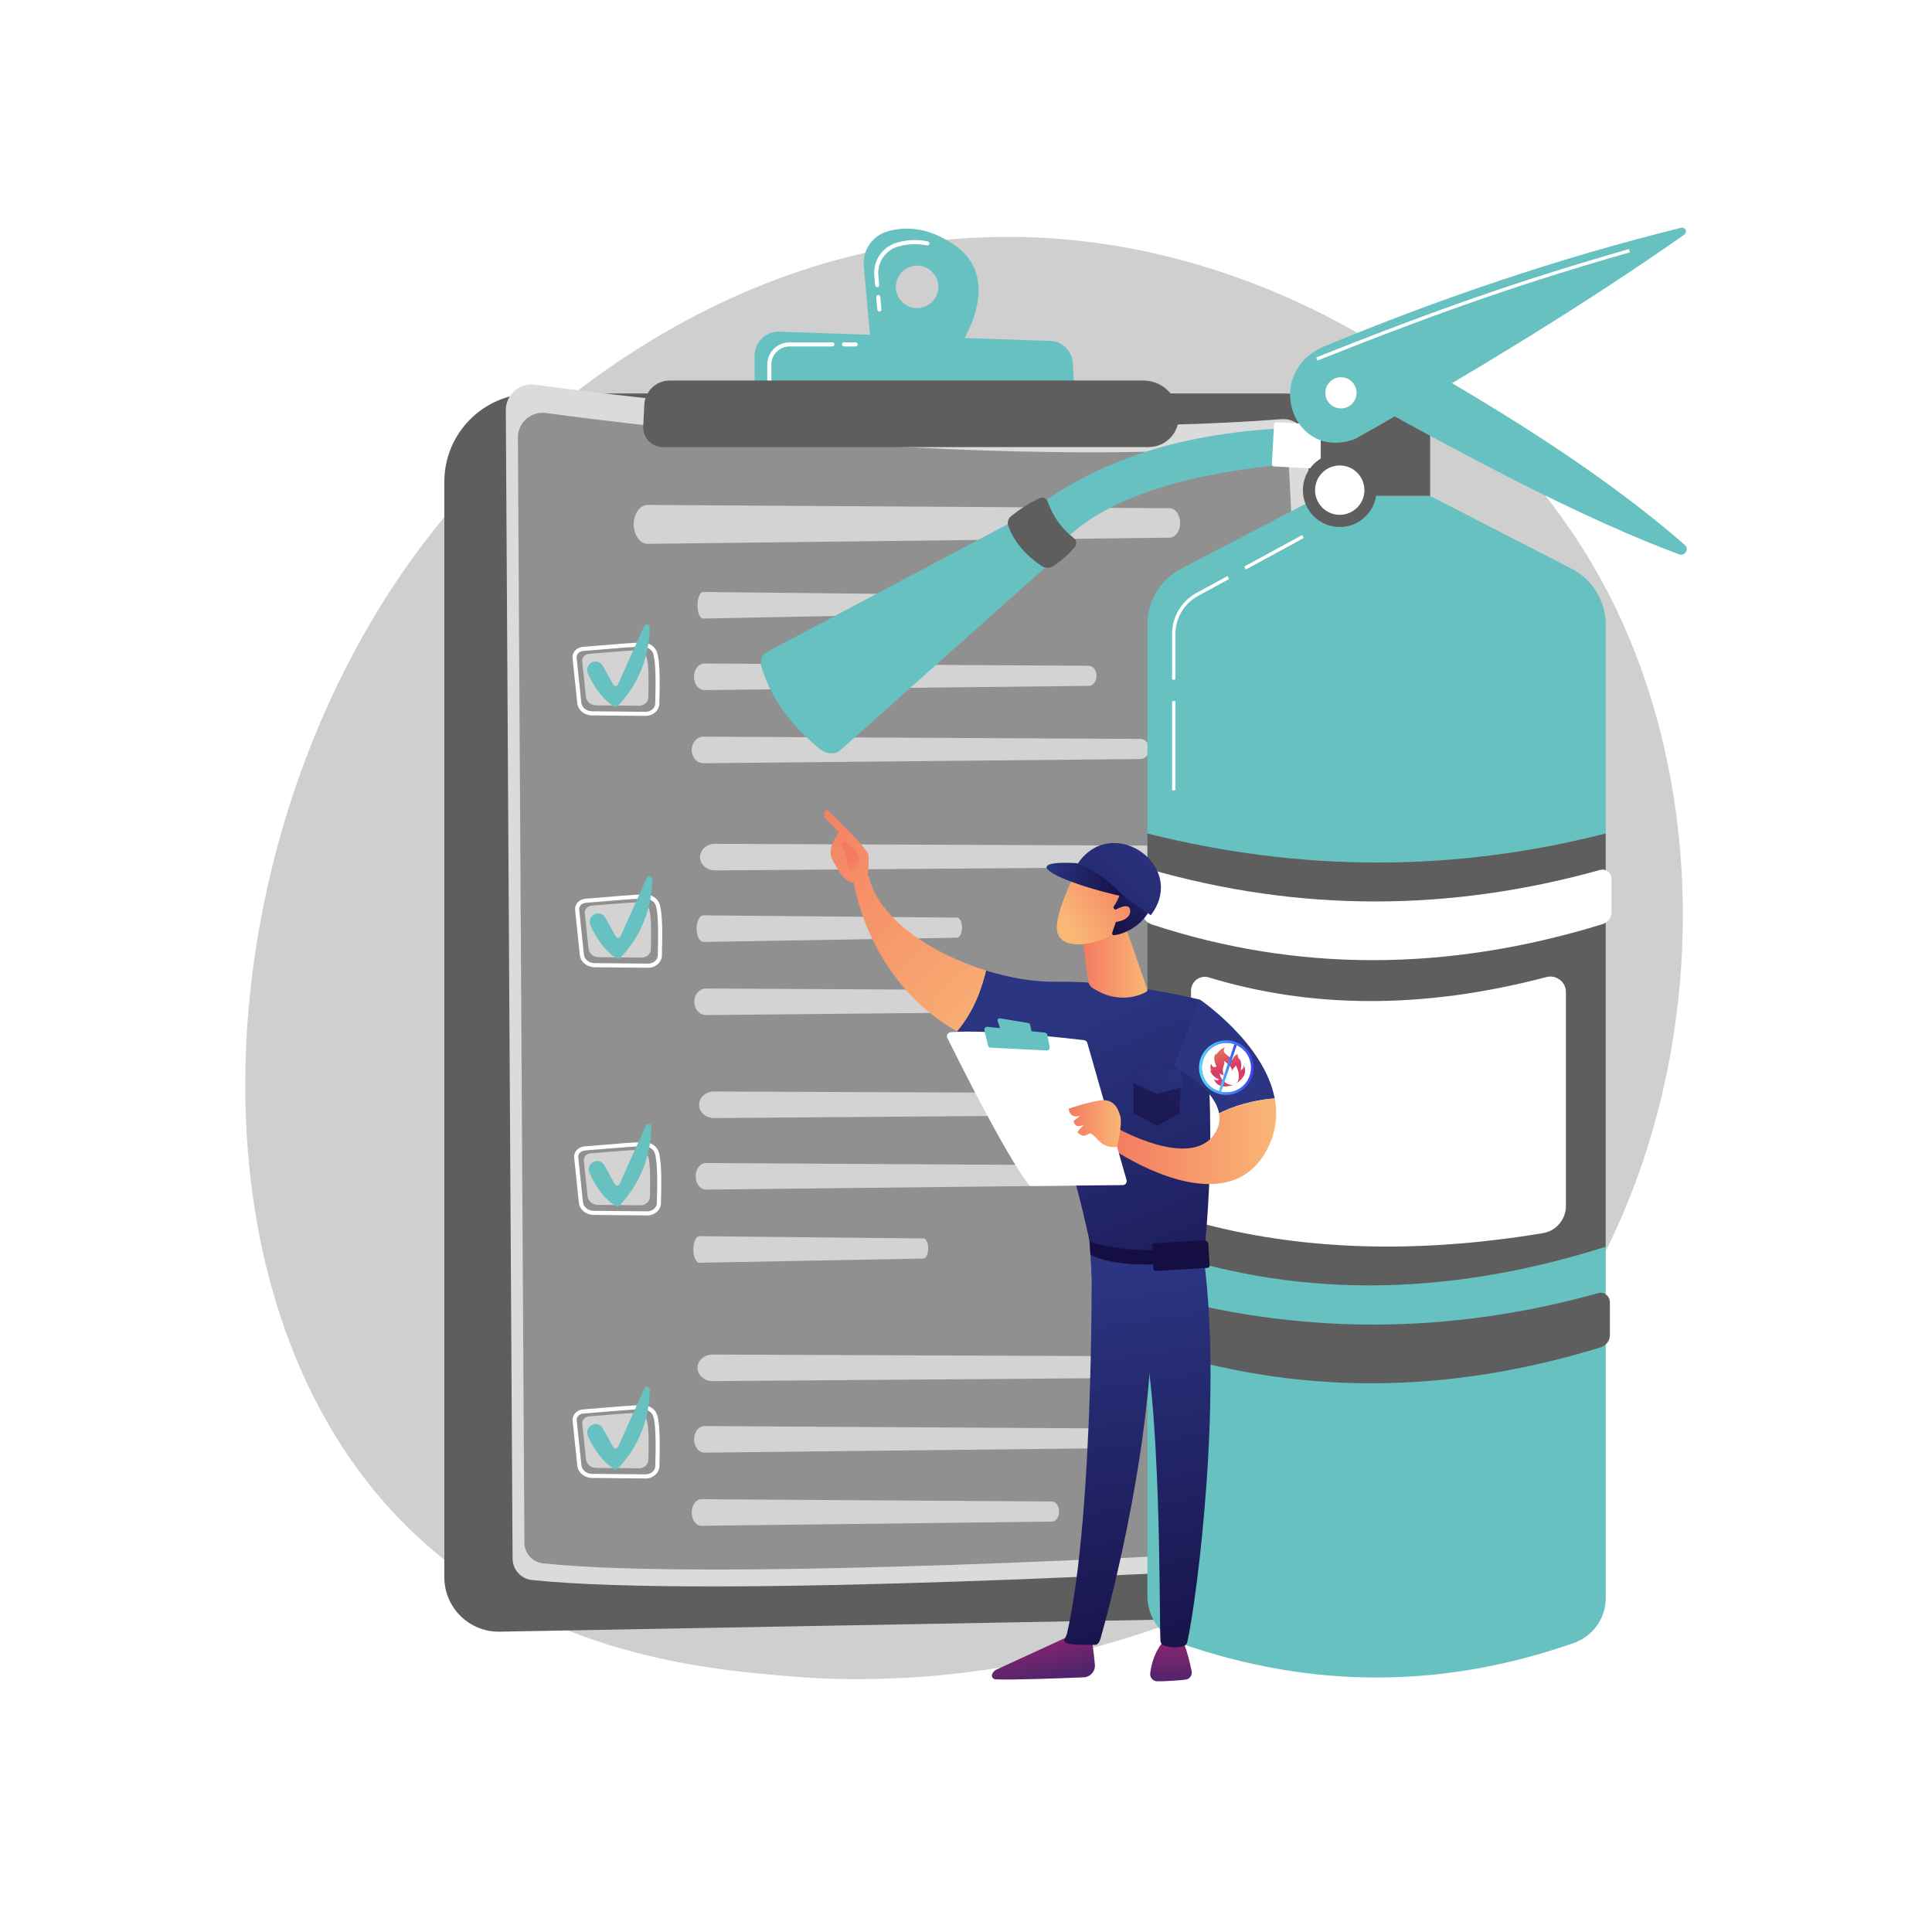<?xml version="1.0" encoding="utf-8"?>
<!-- Generator: Adobe Illustrator 15.1.0, SVG Export Plug-In . SVG Version: 6.00 Build 0)  -->
<!DOCTYPE svg PUBLIC "-//W3C//DTD SVG 1.1//EN" "http://www.w3.org/Graphics/SVG/1.1/DTD/svg11.dtd">
<svg version="1.1" xmlns="http://www.w3.org/2000/svg" xmlns:xlink="http://www.w3.org/1999/xlink" x="0px" y="0px" width="3710px"
	 height="3710px" viewBox="0 0 3710 3710" enable-background="new 0 0 3710 3710" xml:space="preserve">
<g id="Background">
	<g>
		<g>
			<rect fill="#FFFFFF" width="3710" height="3710"/>
		</g>
	</g>
</g>
<g id="Illustration">
	<g>
		<path opacity="0.3" fill="#5E5E5E" d="M3115.795,2332.676c-279.66,653.67-1017.871,934.438-1596.27,886.566
			c-157.927-13.07-475.678-39.369-723.782-273.992c-476.465-450.578-403.085-1392.414,53.029-1946.914
			c58.738-71.408,465.314-549.835,1098.886-543.432c463.868,4.689,789.452,266.721,829.041,299.366
			c50.014,41.238,160.32,139.234,259.734,294.698C3270.021,1414.254,3290.554,1924.196,3115.795,2332.676z"/>
		<g>
			<path fill="#5E5E5E" d="M853.229,925.123c0-93.629,75.901-169.53,169.53-169.53h1441.688
				c79.537,0,145.121,62.331,149.166,141.765l106.417,2090.178c3.165,62.16-45.767,114.593-107.997,115.725l-1652.357,30.03
				c-58.473,1.063-106.447-46.046-106.447-104.529V925.123z"/>
			<g>
				<path fill="#DBDBDB" d="M971.34,787.765c-0.176-29.956,26.168-53.14,55.853-49.115
					c196.875,26.698,873.879,109.271,1433.617,66.303c25.527-1.959,47.68,17.381,49.038,42.946l111.583,2099.495
					c1.53,28.787-20.451,53.404-49.229,55.107c-235.415,13.932-1204.93,67.788-1550.742,31.567
					c-21.047-2.204-37.023-19.924-37.147-41.086L971.34,787.765z"/>
				<path opacity="0.6" fill="#5E5E5E" d="M994.53,840.376c-0.169-28.827,25.183-51.139,53.75-47.265
					c189.462,25.692,840.973,105.156,1379.634,63.806c24.565-1.885,45.884,16.727,47.191,41.329l107.382,2020.438
					c1.473,27.703-19.683,51.394-47.376,53.032c-226.551,13.408-1159.559,65.235-1492.348,30.379
					c-20.254-2.121-35.629-19.174-35.749-39.539L994.53,840.376z"/>
				<g>
					<g opacity="0.6">
						<path fill="#FFFFFF" d="M1217.83,1016.504c3.135,16.522,13.935,27.984,26.229,27.839l1001.963-11.873
							c11.335-0.134,20.402-13.125,20.154-28.875c-0.241-15.313-9.215-27.57-20.235-27.641l-1001.989-6.351
							C1226.265,969.492,1213.318,992.736,1217.83,1016.504z"/>
					</g>
					<g>
						<g opacity="0.6">
							<path fill="#FFFFFF" d="M1339.687,1168.801c1.294,11.286,5.753,19.116,10.829,19.017l413.666-8.11
								c4.68-0.092,8.423-8.966,8.321-19.725c-0.1-10.459-3.805-18.833-8.354-18.881l-413.676-4.338
								C1343.169,1136.687,1337.824,1152.564,1339.687,1168.801z"/>
						</g>
						<g opacity="0.6">
							<path fill="#FFFFFF" d="M1333.422,1306.149c2.31,11.286,10.265,19.116,19.321,19.017l738.09-8.11
								c8.351-0.092,15.029-8.966,14.847-19.725c-0.178-10.459-6.788-18.833-14.905-18.881l-738.109-4.338
								C1339.636,1274.035,1330.099,1289.913,1333.422,1306.149z"/>
						</g>
						<g opacity="0.6">
							<path fill="#FFFFFF" d="M1329.029,1446.627c2.625,11.286,11.668,19.116,21.963,19.017l839.014-8.11
								c9.491-0.091,17.085-8.965,16.877-19.725c-0.202-10.459-7.717-18.833-16.944-18.881l-839.036-4.338
								C1336.093,1414.513,1325.252,1430.391,1329.029,1446.627z"/>
						</g>
						<g>
							<path fill="#FFFFFF" d="M1239.788,1374.752c-0.092,0-0.187,0-0.281,0l-102.808-0.987
								c-14.688-0.143-26.813-10.25-28.205-23.506l-9.037-86.26c-0.53-5.065,1.042-10.068,4.427-14.097
								c3.789-4.506,9.522-7.335,15.731-7.763l0,0c8.661-0.59,20.859-1.631,33.772-2.729c27.191-2.317,61.033-5.196,80.073-5.435
								c13.815-0.069,25.533,8.106,28.789,20.137c5.356,19.801,4.886,57.284,3.866,97.215
								C1265.785,1364.298,1254.002,1374.752,1239.788,1374.752z M1120.154,1250.019c-4.082,0.277-7.809,2.089-10.226,4.965
								c-1.995,2.371-2.924,5.281-2.619,8.191l9.037,86.26c0.971,9.267,9.754,16.332,20.43,16.436l102.808,0.987
								c0.068,0,0.137,0,0.206,0c9.963,0,18.212-7.02,18.436-15.731c1.002-39.325,1.482-76.176-3.597-94.956
								c-2.276-8.415-11.032-14.27-21.067-14.301c-18.757,0.235-52.439,3.103-79.502,5.408
								C1141.11,1248.381,1128.879,1249.421,1120.154,1250.019L1120.154,1250.019z"/>
							<path opacity="0.6" fill="#FFFFFF" d="M1131.214,1255.56c21.598-1.476,68.539-6.242,90.802-6.519
								c9.434-0.118,17.708,5.582,19.919,13.762c4.297,15.887,3.728,47.554,2.982,76.782c-0.223,8.753-8.263,15.741-18.079,15.647
								l-82.158-0.79c-10.103-0.097-18.491-6.986-19.432-15.958l-7.223-68.933
								C1117.279,1262.421,1123.208,1256.107,1131.214,1255.56z"/>
							<path fill="#67C1C1" d="M1135.59,1272.449L1135.59,1272.449c7.632-4.479,17.455-1.806,21.766,5.922l20.278,36.35
								c2.03,3.639,7.34,3.409,9.047-0.392l50.295-111.974c2.509-5.585,10.827-3.697,10.735,2.425
								c-0.513,34.25-9.601,99.355-64.327,153.851c0,0-30.159-11.722-54.446-65.054
								C1125.432,1285.874,1128.29,1276.732,1135.59,1272.449z"/>
						</g>
					</g>
					<g>
						<g opacity="0.6">
							<path fill="#FFFFFF" d="M1345.199,1652.424c3.348,11.286,14.878,19.116,28.004,19.017l1069.771-8.111
								c12.102-0.091,21.783-8.965,21.518-19.724c-0.257-10.46-9.838-18.834-21.604-18.881l-1069.799-4.338
								C1354.206,1620.31,1340.383,1636.188,1345.199,1652.424z"/>
						</g>
						<g opacity="0.6">
							<path fill="#FFFFFF" d="M1338.116,1789.773c1.523,11.286,6.77,19.116,12.742,19.017l486.743-8.111
								c5.506-0.091,9.911-8.965,9.791-19.724c-0.117-10.459-4.477-18.833-9.83-18.881l-486.756-4.338
								C1342.214,1757.659,1335.925,1773.537,1338.116,1789.773z"/>
						</g>
						<g opacity="0.6">
							<path fill="#FFFFFF" d="M1333.95,1930.252c2.625,11.285,11.669,19.115,21.964,19.016l839.014-8.11
								c9.492-0.092,17.085-8.966,16.877-19.725c-0.201-10.46-7.717-18.833-16.943-18.881l-839.037-4.339
								C1341.014,1898.137,1330.173,1914.015,1333.95,1930.252z"/>
						</g>
						<g>
							<path fill="#FFFFFF" d="M1244.709,1858.375c-0.093,0-0.188,0-0.281,0l-102.809-0.986
								c-14.688-0.143-26.813-10.25-28.205-23.505l-9.037-86.26c-0.531-5.065,1.042-10.068,4.427-14.097
								c3.789-4.506,9.522-7.335,15.731-7.763l0,0c8.661-0.589,20.859-1.63,33.772-2.729c27.191-2.317,61.033-5.196,80.073-5.435
								c13.815-0.069,25.533,8.106,28.789,20.137c5.356,19.801,4.886,57.284,3.866,97.215
								C1270.707,1847.922,1258.923,1858.375,1244.709,1858.375z M1125.075,1733.643c-4.082,0.277-7.81,2.089-10.227,4.965
								c-1.995,2.371-2.924,5.281-2.619,8.191l9.037,86.26c0.972,9.267,9.754,16.332,20.43,16.436l102.808,0.987
								c0.068,0,0.137,0,0.206,0c9.963,0,18.211-7.019,18.435-15.731c1.002-39.325,1.482-76.176-3.596-94.956
								c-2.276-8.415-11.032-14.271-21.068-14.301c-18.757,0.235-52.438,3.103-79.502,5.408
								C1146.031,1732.004,1133.8,1733.045,1125.075,1733.643L1125.075,1733.643z"/>
							<path opacity="0.6" fill="#FFFFFF" d="M1136.135,1739.184c21.598-1.476,68.539-6.242,90.802-6.52
								c9.433-0.118,17.707,5.582,19.919,13.762c4.297,15.887,3.728,47.554,2.981,76.782c-0.223,8.753-8.263,15.741-18.079,15.646
								l-82.157-0.789c-10.104-0.097-18.491-6.986-19.432-15.958l-7.223-68.932C1122.2,1746.045,1128.129,1739.73,1136.135,1739.184
								z"/>
							<path fill="#67C1C1" d="M1140.512,1756.072L1140.512,1756.072c7.632-4.479,17.455-1.806,21.766,5.922l20.278,36.35
								c2.03,3.639,7.34,3.409,9.047-0.393l50.295-111.973c2.509-5.585,10.827-3.697,10.735,2.425
								c-0.514,34.25-9.601,99.355-64.327,153.851c0,0-30.158-11.722-54.446-65.054
								C1130.354,1769.497,1133.211,1760.356,1140.512,1756.072z"/>
						</g>
					</g>
					<g>
						<g opacity="0.6">
							<path fill="#FFFFFF" d="M1343.397,2128.021c3.347,11.285,14.877,19.115,28.004,19.016l1069.771-8.109
								c12.103-0.092,21.783-8.967,21.519-19.725c-0.257-10.46-9.839-18.834-21.604-18.881l-1069.799-4.339
								C1352.403,2095.906,1338.581,2111.785,1343.397,2128.021z"/>
						</g>
						<g opacity="0.6">
							<path fill="#FFFFFF" d="M1336.541,2265.369c2.31,11.287,10.265,19.116,19.321,19.018l738.09-8.111
								c8.35-0.092,15.029-8.965,14.847-19.725c-0.178-10.459-6.788-18.832-14.906-18.881l-738.109-4.338
								C1342.755,2233.256,1333.218,2249.133,1336.541,2265.369z"/>
						</g>
						<g opacity="0.6">
							<path fill="#FFFFFF" d="M1331.78,2405.848c1.348,11.287,5.99,19.115,11.273,19.017l430.653-8.11
								c4.872-0.092,8.769-8.966,8.662-19.725c-0.104-10.459-3.96-18.833-8.697-18.881l-430.664-4.338
								C1335.405,2373.733,1329.841,2389.611,1331.78,2405.848z"/>
						</g>
						<g>
							<path fill="#FFFFFF" d="M1242.907,2333.973c-0.092,0-0.187,0-0.281,0l-102.808-0.986
								c-14.688-0.143-26.813-10.25-28.205-23.506l-9.037-86.26c-0.53-5.065,1.042-10.068,4.427-14.098
								c3.789-4.506,9.522-7.335,15.73-7.763l0,0c8.661-0.589,20.86-1.63,33.772-2.729c27.191-2.316,61.033-5.195,80.073-5.435
								c13.815-0.069,25.533,8.106,28.789,20.137c5.356,19.802,4.886,57.284,3.866,97.216
								C1268.904,2323.519,1257.121,2333.973,1242.907,2333.973z M1123.273,2209.239c-4.082,0.277-7.809,2.089-10.226,4.966
								c-1.995,2.369-2.924,5.28-2.619,8.19l9.037,86.26c0.971,9.267,9.754,16.332,20.43,16.437l102.808,0.986
								c0.068,0,0.137,0,0.206,0c9.963,0,18.212-7.02,18.436-15.73c1.002-39.326,1.482-76.176-3.597-94.956
								c-2.276-8.415-11.032-14.271-21.068-14.302c-18.756,0.236-52.438,3.104-79.502,5.408
								C1144.229,2207.602,1131.998,2208.642,1123.273,2209.239L1123.273,2209.239z"/>
							<path opacity="0.6" fill="#FFFFFF" d="M1134.333,2214.78c21.598-1.476,68.539-6.242,90.802-6.519
								c9.434-0.119,17.708,5.581,19.919,13.762c4.297,15.887,3.728,47.554,2.982,76.782c-0.224,8.753-8.263,15.741-18.08,15.646
								l-82.157-0.79c-10.103-0.096-18.491-6.985-19.432-15.957l-7.223-68.933
								C1120.398,2221.643,1126.327,2215.328,1134.333,2214.78z"/>
							<path fill="#67C1C1" d="M1138.709,2231.67v-0.002c7.632-4.479,17.455-1.805,21.766,5.924l20.278,36.35
								c2.03,3.639,7.34,3.408,9.047-0.393l50.295-111.974c2.509-5.585,10.827-3.697,10.735,2.425
								c-0.513,34.251-9.601,99.356-64.327,153.852c0,0-30.158-11.723-54.445-65.055
								C1128.551,2245.094,1131.409,2235.953,1138.709,2231.67z"/>
						</g>
					</g>
					<g>
						<g opacity="0.6">
							<path fill="#FFFFFF" d="M1340.4,2633.131c3.348,11.285,14.878,19.115,28.004,19.017l1069.771-8.11
								c12.102-0.092,21.782-8.966,21.518-19.725c-0.257-10.46-9.838-18.834-21.604-18.881l-1069.799-4.338
								C1349.407,2601.016,1335.584,2616.895,1340.4,2633.131z"/>
						</g>
						<g opacity="0.6">
							<path fill="#FFFFFF" d="M1333.544,2770.479c2.31,11.287,10.265,19.117,19.322,19.018l738.089-8.111
								c8.35-0.092,15.029-8.965,14.848-19.724c-0.178-10.46-6.789-18.833-14.906-18.881l-738.109-4.339
								C1339.758,2738.365,1330.221,2754.242,1333.544,2770.479z"/>
						</g>
						<g opacity="0.6">
							<path fill="#FFFFFF" d="M1329.002,2910.957c2.108,11.287,9.368,19.116,17.632,19.018l673.557-8.111
								c7.62-0.092,13.715-8.965,13.549-19.725c-0.162-10.459-6.195-18.833-13.603-18.881l-673.575-4.338
								C1334.673,2878.844,1325.97,2894.721,1329.002,2910.957z"/>
						</g>
						<g>
							<path fill="#FFFFFF" d="M1239.91,2839.082c-0.093,0-0.188,0-0.281,0l-102.809-0.986
								c-14.688-0.143-26.813-10.25-28.205-23.506l-9.037-86.26c-0.53-5.065,1.043-10.068,4.427-14.097
								c3.789-4.507,9.522-7.336,15.731-7.764l0,0c8.661-0.589,20.859-1.63,33.772-2.729c27.191-2.317,61.033-5.196,80.073-5.436
								c13.815-0.069,25.533,8.106,28.789,20.138c5.356,19.801,4.886,57.283,3.866,97.215
								C1265.908,2828.629,1254.124,2839.082,1239.91,2839.082z M1120.276,2714.35c-4.082,0.277-7.81,2.088-10.227,4.965
								c-1.995,2.37-2.924,5.28-2.619,8.191l9.037,86.259c0.971,9.267,9.754,16.333,20.43,16.437l102.808,0.986
								c0.067,0,0.137,0,0.206,0c9.962,0,18.211-7.02,18.435-15.73c1.002-39.325,1.482-76.176-3.597-94.956
								c-2.276-8.415-11.032-14.271-21.067-14.301c-18.757,0.235-52.439,3.103-79.502,5.407
								C1141.232,2712.711,1129.001,2713.752,1120.276,2714.35L1120.276,2714.35z"/>
							<path opacity="0.6" fill="#FFFFFF" d="M1131.336,2719.89c21.598-1.476,68.539-6.242,90.802-6.519
								c9.433-0.118,17.707,5.581,19.919,13.762c4.297,15.887,3.728,47.554,2.981,76.783c-0.223,8.752-8.263,15.74-18.079,15.646
								l-82.157-0.79c-10.104-0.096-18.491-6.984-19.432-15.957l-7.223-68.932C1117.401,2726.752,1123.33,2720.438,1131.336,2719.89
								z"/>
							<path fill="#67C1C1" d="M1135.713,2736.778L1135.713,2736.778c7.632-4.479,17.455-1.806,21.766,5.923l20.278,36.35
								c2.03,3.639,7.34,3.408,9.047-0.393l50.295-111.974c2.509-5.585,10.828-3.697,10.736,2.425
								c-0.514,34.251-9.601,99.355-64.327,153.852c0,0-30.158-11.723-54.446-65.054
								C1125.555,2750.203,1128.412,2741.063,1135.713,2736.778z"/>
						</g>
					</g>
				</g>
			</g>
			<path fill="#67C1C1" d="M1833.019,470.607c-52.076-36.229-97.357-35.51-129.232-26.105c-29.077,8.58-47.923,36.653-45.158,66.844
				l13.747,150.042l163.577,14.517C1835.952,675.905,1935.146,541.657,1833.019,470.607z M1761.083,591.655
				c-22.526,0-40.787-18.26-40.787-40.787s18.261-40.788,40.787-40.788s40.788,18.261,40.788,40.788
				S1783.609,591.655,1761.083,591.655z"/>
			<path fill="#FFFFFF" d="M1688.715,598.272c-2.018,0-3.738-1.539-3.926-3.589l-2.189-23.895c-0.2-2.17,1.399-4.09,3.57-4.291
				c2.214-0.208,4.093,1.399,4.29,3.574l2.189,23.895c0.201,2.17-1.399,4.089-3.569,4.29
				C1688.956,598.268,1688.834,598.272,1688.715,598.272z M1684.425,551.445c-2.018,0-3.739-1.538-3.926-3.589l-1.664-18.14
				c-2.636-28.76,15.461-55.539,43.028-63.676c19.523-5.763,39.639-6.587,59.784-2.455c2.135,0.436,3.512,2.524,3.074,4.66
				c-0.438,2.132-2.507,3.496-4.659,3.072c-18.87-3.862-37.696-3.096-55.966,2.293c-23.962,7.073-39.693,30.367-37.402,55.388
				l1.663,18.14c0.201,2.17-1.399,4.09-3.569,4.291C1684.666,551.441,1684.544,551.445,1684.425,551.445z"/>
			<path fill="#67C1C1" d="M1449.122,758.353v-75.436c0-26.041,21.583-46.897,47.608-46.006l520.103,17.819
				c23.081,0.791,41.774,19.01,43.157,42.064l4.346,72.484L1449.122,758.353z"/>
			<path fill="#FFFFFF" d="M1643.055,665.335h-22.367c-2.18,0-3.947-1.765-3.947-3.947s1.767-3.947,3.947-3.947h22.367
				c2.18,0,3.947,1.766,3.947,3.947S1645.234,665.335,1643.055,665.335z"/>
			<path fill="#FFFFFF" d="M1477.273,734.666c-2.18,0-3.947-1.765-3.947-3.947v-30.517c0-23.58,19.182-42.76,42.761-42.76h82.232
				c2.18,0,3.947,1.766,3.947,3.947s-1.768,3.947-3.947,3.947h-82.232c-19.225,0-34.867,15.643-34.867,34.866v30.517
				C1481.22,732.9,1479.453,734.666,1477.273,734.666z"/>
			<path fill="#5E5E5E" d="M1237.202,777.402c1.255-26.123,22.8-46.657,48.953-46.658l909.496-0.025
				c32.703,0,60.662,23.533,66.24,55.757l0.77,4.447c6.11,35.295-21.064,67.578-56.885,67.578h-933.089
				c-21.437,0-38.521-17.924-37.491-39.336L1237.202,777.402z"/>
		</g>
		<g>
			<g>
				<path fill="#67C1C1" d="M2719.631,818.147c-249.957,0-492.835-8.602-718.675,147.312l42.111,72.981
					c135.474-137.116,443.823-155.962,662.897-158.173L2719.631,818.147z"/>
				<path fill="#67C1C1" d="M2746.28,952.291h-210.096l-270.498,141.06c-38.469,21.309-62.339,61.82-62.339,105.796v1865.429
					c0,41.285,26.059,78.178,65.063,91.708c251.265,87.161,502.528,86.729,753.793-1.299c36.731-12.868,61.338-47.542,61.338-86.462
					V1199.907c0-44.403-24.239-85.266-63.207-106.554L2746.28,952.291z"/>
				<path fill="#5E5E5E" d="M3083.246,2394.16c-310.439,98.501-603.924,99.215-879.898,0v-793.614
					c295.95,74.384,589.251,74.417,879.898,0V2394.16z"/>
				<path fill="#5E5E5E" d="M3073.379,2587.367c-296.628,91.364-585.22,92.332-864.279,0.551
					c-11.644-3.83-20.104-13.867-20.104-26.123v-68.934c0-7.49,7.054-13.471,14.252-11.4
					c289.099,83.157,577.662,82.072,866.439,1.551c11.016-3.07,21.72,6.141,21.72,17.576v63.354
					C3091.406,2574.934,3083.884,2584.131,3073.379,2587.367z"/>
				<path fill="#FFFFFF" d="M3076.622,1774.836c-296.628,91.364-585.22,92.332-864.278,0.551
					c-11.645-3.83-20.105-13.867-20.105-26.124v-68.933c0-7.49,7.054-13.471,14.252-11.4
					c289.098,83.157,577.662,82.071,866.439,1.551c11.016-3.071,21.721,6.14,21.721,17.575v63.354
					C3094.65,1762.403,3087.127,1771.6,3076.622,1774.836z"/>
				<path fill="#67C1C1" d="M1471.368,1252.731l516.216-273.987l61.622,73.514l-434.636,387.62
					c-10.373,9.818-27.626,8.839-41.499-2.61c-61.511-50.764-93.659-102.114-110.056-153.78
					C1458.967,1270.731,1462.32,1258.463,1471.368,1252.731z"/>
				<path fill="#FFFFFF" d="M2540.787,900.808l-94.75-5.207c-2.146-0.118-3.79-1.953-3.672-4.099l4.235-77.085
					c0.118-2.146,1.953-3.79,4.099-3.672l94.751,5.206c2.146,0.118,3.79,1.953,3.672,4.099l-4.235,77.085
					C2544.769,899.282,2542.934,900.926,2540.787,900.808z"/>
				<rect x="2536.185" y="788.637" fill="#5E5E5E" width="210.096" height="163.654"/>
				<path fill="#67C1C1" d="M2572.691,740.935c239.395,134.468,467.275,255.123,651.572,323.497
					c11.333,4.205,20.091-10.075,11.05-17.99c-142.61-124.835-333.244-248.196-551.732-370.703L2572.691,740.935z"/>
				<path fill="#67C1C1" d="M2536.949,667.642c-112.366,55.405-51.6,218.763,65.212,175.311
					c227.851-128.136,440.94-258.469,631.825-392.106c7.465-5.226,2.529-15.541-6.374-13.332
					C2992.479,495.852,2762.563,573.704,2536.949,667.642z"/>
				<circle fill="#5E5E5E" cx="2572.675" cy="941.233" r="70.77"/>
				<circle fill="#FFFFFF" cx="2572.691" cy="941.217" r="47.371"/>
				<path fill="#5E5E5E" d="M2011.57,962.608c10.061,28.597,26.764,52.187,50.355,70.588c5.396,4.209,6.394,12.051,2.047,17.337
					c-10.577,12.865-24.158,24.975-41.024,36.258c-7.019,4.695-16.218,4.584-23.19-0.179
					c-30.281-20.689-52.325-45.737-63.532-76.516c-2.472-6.79-0.271-14.444,5.388-18.938c18.68-14.833,37.373-27.172,56.092-34.772
					C2003.248,954.137,2009.586,956.966,2011.57,962.608z"/>
				
					<rect x="2443.007" y="998.036" transform="matrix(0.478 0.878 -0.878 0.478 2209.068 -1594.596)" fill="#FFFFFF" width="6.447" height="126.76"/>
				<path fill="#FFFFFF" d="M2257.184,1305.033h-6.447v-87.519c0-32.952,17.982-63.205,46.928-78.949l59.412-32.32l3.082,5.663
					l-59.411,32.32c-26.872,14.617-43.563,42.698-43.563,73.287V1305.033z"/>
				<rect x="2250.736" y="1346.315" fill="#FFFFFF" width="6.447" height="171.31"/>
				<circle fill="#FFFFFF" cx="2575.019" cy="754.348" r="29.96"/>
				<path fill="#FFFFFF" d="M2529.824,692.343l-2.381-5.991c238.815-94.924,395.988-149.373,600.629-208.072l1.779,6.198
					C2925.436,543.112,2768.42,597.506,2529.824,692.343z"/>
				<path fill="#FFFFFF" d="M2321.273,1876.934c191.765,58.232,405.754,63.06,648.272-0.672
					c18.945-4.979,37.497,9.215,37.497,28.803v410.626c0,25.907-18.723,48.074-44.28,52.313
					c-235.992,39.147-451.262,33.666-645.849-16.359c-17.505-4.5-29.782-20.225-29.782-38.299v-410.951
					C2287.132,1884.624,2304.27,1871.771,2321.273,1876.934z"/>
			</g>
		</g>
		<g>
			<g>
				<linearGradient id="SVGID_1_" gradientUnits="userSpaceOnUse" x1="1975.945" y1="3061.302" x2="2010.126" y2="3227.543">
					<stop  offset="0" style="stop-color:#CB236D"/>
					<stop  offset="1" style="stop-color:#4C246D"/>
				</linearGradient>
				<path fill="url(#SVGID_1_)" d="M2093.841,3131.205c0,0,5.811,32.895,8.659,65.455c1.114,12.727-8.697,23.776-21.461,24.309
					c-43.362,1.806-136.117,5.316-169.401,3.832c-5.003-0.223-8.274-5.346-6.423-10l0,0c1.552-3.898,4.545-7.051,8.357-8.803
					l153.215-70.418L2093.841,3131.205z"/>
				
					<linearGradient id="SVGID_2_" gradientUnits="userSpaceOnUse" x1="1917.774" y1="3131.069" x2="1967.609" y2="3131.069" gradientTransform="matrix(-1 0 0 1 4016.375 0)">
					<stop  offset="0" style="stop-color:#F9B776"/>
					<stop  offset="1" style="stop-color:#F47960"/>
				</linearGradient>
				<path fill="url(#SVGID_2_)" d="M2098.601,3111.877l-4.668,39.347c0,0-26.839,12.494-45.167-1.575l11.114-43.848
					L2098.601,3111.877z"/>
				<linearGradient id="SVGID_3_" gradientUnits="userSpaceOnUse" x1="2081.921" y1="2451.566" x2="2202.931" y2="3298.636">
					<stop  offset="0" style="stop-color:#2B3582"/>
					<stop  offset="1" style="stop-color:#150E42"/>
				</linearGradient>
				<path fill="url(#SVGID_3_)" d="M2095.093,2372.16c2.017,10.654,7.384,532.08-46.327,765.545
					c-0.877,3.811-6.432,11.287-4.515,14.565c4.661,7.972,38.981,5.733,58.336,6.409c5.993,0.209,9.212-6.826,10.903-12.791
					c15.354-54.168,88.922-325.563,98.52-584.816c10.723-289.691,0-9.863,0-9.863l-6.29-179.07L2095.093,2372.16z"/>
				<linearGradient id="SVGID_4_" gradientUnits="userSpaceOnUse" x1="2249.948" y1="3069.959" x2="2248.394" y2="3234.648">
					<stop  offset="0" style="stop-color:#CB236D"/>
					<stop  offset="1" style="stop-color:#4C246D"/>
				</linearGradient>
				<path fill="url(#SVGID_4_)" d="M2270.088,3148.365c0,0,9.25,16.607,18.203,60.734c1.617,7.969-3.95,15.596-12.043,16.392
					c-14.318,1.407-36.36,3.218-54.018,3.097c-8.14-0.056-14.492-7.144-13.511-15.225c1.955-16.105,8.048-42.532,26.872-63.129
					L2270.088,3148.365z"/>
				
					<linearGradient id="SVGID_5_" gradientUnits="userSpaceOnUse" x1="1738.163" y1="3128.514" x2="1781.193" y2="3128.514" gradientTransform="matrix(-1 0 0 1 4016.375 0)">
					<stop  offset="0" style="stop-color:#F9B776"/>
					<stop  offset="1" style="stop-color:#F47960"/>
				</linearGradient>
				<path fill="url(#SVGID_5_)" d="M2278.212,3097.758l-10.909,59.502c0,0-10.784,8.021-32.121,2.207l5.207-64.021
					L2278.212,3097.758z"/>
				<linearGradient id="SVGID_6_" gradientUnits="userSpaceOnUse" x1="2204.016" y1="2434.126" x2="2325.025" y2="3281.191">
					<stop  offset="0" style="stop-color:#2B3582"/>
					<stop  offset="1" style="stop-color:#150E42"/>
				</linearGradient>
				<path fill="url(#SVGID_6_)" d="M2307.68,2388.797c43.928,276.721-9.528,683.937-27.557,763.639
					c-1.104,4.88-4.878,8.617-9.615,9.438c-8.048,1.393-21.297,2.529-34.359-1.43c-4.5-1.365-7.662-5.603-7.846-10.49
					c-2.418-64.437,1.936-460.016-38.996-616.352c-2.074-7.922-6.71-14.832-13.123-19.59l-79.443-58.953l-6.091-95.289
					L2307.68,2388.797z"/>
				<g>
					<linearGradient id="SVGID_7_" gradientUnits="userSpaceOnUse" x1="2062.571" y1="1929.58" x2="2412.142" y2="2761.558">
						<stop  offset="0" style="stop-color:#2B3582"/>
						<stop  offset="1" style="stop-color:#150E42"/>
					</linearGradient>
					<path fill="url(#SVGID_7_)" d="M2027.77,1885.25c131.645-2.174,276.898,34.566,276.898,34.566
						c39.24,228.965,6.861,493.061,6.861,493.061c-101.915,26.727-216.882-16.34-216.882-16.34
						c-16.938-95.703-95.972-365.04-95.972-365.04c-64.32-7.982-117.307-26.54-160.941-51.074
						c33.283-38.581,48.975-87.673,55.79-116.692C1940.068,1878.195,1987.166,1885.922,2027.77,1885.25z"/>
					<linearGradient id="SVGID_8_" gradientUnits="userSpaceOnUse" x1="1955.844" y1="2017.633" x2="1469.552" y2="1548.431">
						<stop  offset="0" style="stop-color:#F9B776"/>
						<stop  offset="1" style="stop-color:#F47960"/>
					</linearGradient>
					<path fill="url(#SVGID_8_)" d="M1638.918,1691.347c12.932-15.619,29.3-8.23,29.3-8.23
						c19.372,81.831,120.949,148.183,225.306,180.614c-6.815,29.02-22.507,78.111-55.79,116.692
						C1664.545,1883.045,1638.918,1691.347,1638.918,1691.347z"/>
				</g>
				<g>
					<linearGradient id="SVGID_9_" gradientUnits="userSpaceOnUse" x1="1985.02" y1="1987.396" x2="1498.726" y2="1518.192">
						<stop  offset="0" style="stop-color:#F9B776"/>
						<stop  offset="1" style="stop-color:#F47960"/>
					</linearGradient>
					<path fill="url(#SVGID_9_)" d="M1642.058,1695.319c-1.353,4.301,14.316,10.851,23.542-6.742
						c0.322-8.432,5.451-44.556,0.413-51.425c-26.834-36.585-78.862-82.446-78.862-82.446c-8.793,8.676-1.549,17.199-1.549,17.199
						l25.238,26.292c-5.279,9.54-11.718,17.593-14.736,29.132c-2.286,8.738-0.888,18.077,3.526,26.03
						c4.431,7.981,10.475,18.356,16.189,26.477C1626.635,1695.203,1642.058,1695.319,1642.058,1695.319z"/>
					
						<linearGradient id="SVGID_10_" gradientUnits="userSpaceOnUse" x1="2314.231" y1="1754.096" x2="2385.518" y2="1644.491" gradientTransform="matrix(-1 0 0 1 4016.375 0)">
						<stop  offset="0" style="stop-color:#F9B776"/>
						<stop  offset="1" style="stop-color:#F47960"/>
					</linearGradient>
					<path fill="url(#SVGID_10_)" d="M1621.879,1615.257l23,19.498l7.221,19.413l-20.505,22.748c0,0-6.896-38.517-12.021-46.854
						C1614.45,1621.726,1617.107,1617.695,1621.879,1615.257z"/>
				</g>
				<linearGradient id="SVGID_11_" gradientUnits="userSpaceOnUse" x1="2379.436" y1="2140.886" x2="2729.01" y2="2972.869">
					<stop  offset="0" style="stop-color:#2B3582"/>
					<stop  offset="1" style="stop-color:#150E42"/>
				</linearGradient>
				<path fill="url(#SVGID_11_)" d="M2254.175,2047.286l50.493-127.47c0,0,122.962,83.548,143.184,189.477
					c-23.233,1.712-65.512,7.754-106.893,28.649C2331.865,2087.925,2254.175,2047.286,2254.175,2047.286z"/>
				
					<linearGradient id="SVGID_12_" gradientUnits="userSpaceOnUse" x1="1565.72" y1="2191.539" x2="1887.926" y2="2191.539" gradientTransform="matrix(-1 0 0 1 4016.375 0)">
					<stop  offset="0" style="stop-color:#F9B776"/>
					<stop  offset="1" style="stop-color:#F47960"/>
				</linearGradient>
				<path fill="url(#SVGID_12_)" d="M2146.719,2167.23c0,0,138.056,78.022,184.639,11.4c9.671-13.832,11.982-27.581,9.602-40.688
					c41.381-20.896,83.659-26.938,106.893-28.649c6.098,31.935,2.873,65.898-15.892,100.227
					c-81.596,149.262-303.511-8.25-303.511-8.25L2146.719,2167.23z"/>
				<g>
					<path fill="#FFFFFF" d="M2163.306,2265.938l-75.345-263.124c-0.855-2.987-3.403-5.165-6.489-5.525
						c-13.651-1.592-53.208-6.063-98.88-9.927c-55.013-4.654-118.899-8.424-157.076-5.217c-5.427,0.456-8.707,6.196-6.293,11.08
						c21.708,43.92,111.008,222.58,155.726,281.107c1.482,1.938,3.773,3.072,6.213,3.05l174.814-1.626
						C2161.063,2275.709,2164.707,2270.828,2163.306,2265.938z"/>
					<path fill="#67C1C1" d="M1974.777,1964.549l-54.628-9.102c-2.909-0.484-5.292,2.295-4.367,5.096l5.407,16.387
						c0.471,1.426,1.715,2.458,3.204,2.656l52.567,7.022c2.72,0.363,4.962-2.106,4.338-4.779l-3.349-14.307
						C1977.59,1965.982,1976.338,1964.809,1974.777,1964.549z"/>
					<path fill="#67C1C1" d="M2015.681,2010.795l-4.501-23.44c-0.451-2.351-2.393-4.128-4.773-4.369l-110.334-11.196
						c-3.714-0.377-6.688,3.027-5.815,6.656l7.015,29.209c0.562,2.338,2.596,4.025,4.996,4.146l107.819,5.428
						C2013.596,2017.404,2016.343,2014.246,2015.681,2010.795z"/>
					
						<linearGradient id="SVGID_13_" gradientUnits="userSpaceOnUse" x1="1864.003" y1="2157.756" x2="1964.385" y2="2157.756" gradientTransform="matrix(-1 0 0 1 4016.375 0)">
						<stop  offset="0" style="stop-color:#F9B776"/>
						<stop  offset="1" style="stop-color:#F47960"/>
					</linearGradient>
					<path fill="url(#SVGID_13_)" d="M2145.103,2202.367c0,0,10.497-43.158,6.263-58.471c-4.234-15.311-12.437-34.998-39.779-30.623
						c-27.342,4.375-59.596,15.893-59.596,15.893s1.63,19.945,22.41,13.51l-12.885,9.971c0,0,1.841,15.969,19.393,7.438
						l-11.984,13.225c0,0,7.538,13.115,20.452,4.703C2102.289,2169.6,2108.48,2207.563,2145.103,2202.367z"/>
				</g>
				
					<linearGradient id="SVGID_14_" gradientUnits="userSpaceOnUse" x1="1813.13" y1="1847.08" x2="1940.52" y2="1847.08" gradientTransform="matrix(-1 0 0 1 4016.375 0)">
					<stop  offset="0" style="stop-color:#F9B776"/>
					<stop  offset="1" style="stop-color:#F47960"/>
				</linearGradient>
				<path fill="url(#SVGID_14_)" d="M2161.114,1778.376l41.887,121.134c0.694,2.007-0.13,4.229-1.988,5.256
					c-11.418,6.313-52.556,24.561-102.129-6.87c-5.164-3.274-8.68-8.613-9.464-14.678l-13.564-104.842H2161.114z"/>
				<g>
					
						<linearGradient id="SVGID_15_" gradientUnits="userSpaceOnUse" x1="-4065.101" y1="-184.639" x2="-4112.706" y2="-341.649" gradientTransform="matrix(-0.746 -0.666 -0.666 0.746 -1109.96 -803.173)">
						<stop  offset="0" style="stop-color:#F9B776"/>
						<stop  offset="1" style="stop-color:#F47960"/>
					</linearGradient>
					<path fill="url(#SVGID_15_)" d="M2069.975,1666.203c0,0-45.996,86.583-40.102,121.558c5.896,34.976,62.902,32.464,112.68,4.059
						l34.785-93.491L2069.975,1666.203z"/>
					
						<linearGradient id="SVGID_16_" gradientUnits="userSpaceOnUse" x1="-4119.2" y1="-420.111" x2="-4085.727" y2="-229.191" gradientTransform="matrix(-0.746 -0.666 -0.666 0.746 -1109.96 -803.173)">
						<stop  offset="0" style="stop-color:#2B3582"/>
						<stop  offset="1" style="stop-color:#150E42"/>
					</linearGradient>
					<path fill="url(#SVGID_16_)" d="M2140.354,1745.907c-2.023-0.897-2.77-3.372-1.558-5.224
						c3.686-5.629,10.593-17.115,12.797-27.169c0,0,8.269-5.296-21.046-12.313c-15.962-3.82-44.26-6.981-56.695-18.457
						c-13.918-12.842,11.742-37.105,22.531-43.619c14.238-8.597,31.573-13.682,47.631-9.35c7.75,2.091,14.761,6.233,21.664,10.328
						c11.756,6.974,23.925,14.336,31.4,25.78c4.839,7.409,7.375,16.051,9.697,24.59c3.336,12.268,6.389,24.833,5.81,37.534
						c-1.543,33.836-41.197,64.151-73.089,67.855c-2.607,0.303-4.63-2.272-3.775-4.755l13.035-37.892
						c0.605-1.76-0.236-3.691-1.938-4.445L2140.354,1745.907z"/>
					
						<linearGradient id="SVGID_17_" gradientUnits="userSpaceOnUse" x1="-4113.765" y1="-185.372" x2="-4156.594" y2="-326.634" gradientTransform="matrix(-0.746 -0.666 -0.666 0.746 -1109.96 -803.173)">
						<stop  offset="0" style="stop-color:#F9B776"/>
						<stop  offset="1" style="stop-color:#F47960"/>
					</linearGradient>
					<path fill="url(#SVGID_17_)" d="M2135.113,1751.285c0,0,32.75-22.469,35.143-3.546c2.394,18.921-29.491,27.407-45.283,20.353
						L2135.113,1751.285z"/>
				</g>
			</g>
			<g>
				<linearGradient id="SVGID_18_" gradientUnits="userSpaceOnUse" x1="2248.459" y1="1586.893" x2="1769.909" y2="2116.353">
					<stop  offset="0" style="stop-color:#2B3582"/>
					<stop  offset="1" style="stop-color:#150E42"/>
				</linearGradient>
				<path fill="url(#SVGID_18_)" d="M2062.722,1669.948c61.715-116.573,221.671-10.67,147.229,87.53
					C2154.602,1720.677,2092.06,1665.969,2062.722,1669.948z"/>
				
					<linearGradient id="SVGID_19_" gradientUnits="userSpaceOnUse" x1="1430.185" y1="1629.642" x2="1586.291" y2="1629.642" gradientTransform="matrix(0.985 0.17 -0.17 0.985 876.644 -177.539)">
					<stop  offset="0" style="stop-color:#2B3582"/>
					<stop  offset="1" style="stop-color:#150E42"/>
				</linearGradient>
				<path fill="url(#SVGID_19_)" d="M2066.756,1657.383c-124.77-6.351-22.063,39.909,91.563,64.599
					C2130.035,1691.958,2101.758,1669.579,2066.756,1657.383z"/>
			</g>
			<g>
				<linearGradient id="SVGID_20_" gradientUnits="userSpaceOnUse" x1="2567.793" y1="1711.329" x2="2046.773" y2="2287.776">
					<stop  offset="0" style="stop-color:#2B3582"/>
					<stop  offset="1" style="stop-color:#150E42"/>
				</linearGradient>
				<path fill="url(#SVGID_20_)" d="M2176.872,2052.284c9.662,0.777,91.373,3.396,91.373,3.396l-3.298,82.262l-42.33,23.874
					l-45.745-23.874V2052.284z"/>
				<linearGradient id="SVGID_21_" gradientUnits="userSpaceOnUse" x1="2274.083" y1="2011.275" x2="1920.531" y2="2402.439">
					<stop  offset="0" style="stop-color:#2B3582"/>
					<stop  offset="1" style="stop-color:#150E42"/>
				</linearGradient>
				<polygon fill="url(#SVGID_21_)" points="2170.384,2052.284 2268.062,2055.681 2272.055,2087.241 2221.219,2100.447 
					2167.184,2076.365 				"/>
			</g>
			<g>
				<linearGradient id="SVGID_22_" gradientUnits="userSpaceOnUse" x1="2209.001" y1="2315.171" x2="2203.304" y2="2391.761">
					<stop  offset="0" style="stop-color:#2B3582"/>
					<stop  offset="1" style="stop-color:#150E42"/>
				</linearGradient>
				<path fill="url(#SVGID_22_)" d="M2092.262,2383.934c55.352,19.886,133.256,19.898,221.211,11.054l-0.764,26.634
					c-93.056,9.742-173.943,11.143-218.747-12.203L2092.262,2383.934z"/>
				<linearGradient id="SVGID_23_" gradientUnits="userSpaceOnUse" x1="2508.789" y1="2159.912" x2="2325.569" y2="2350.687">
					<stop  offset="0" style="stop-color:#2B3582"/>
					<stop  offset="1" style="stop-color:#150E42"/>
				</linearGradient>
				<path fill="url(#SVGID_23_)" d="M2318.898,2434.688l-99.503,5.938c-2.303,0.139-4.281-1.617-4.419-3.92l-2.674-44.8
					c-0.137-2.303,1.618-4.28,3.922-4.419l95.398-5.693c4.569-0.272,8.494,3.211,8.767,7.779l2.429,40.697
					C2322.956,2432.572,2321.201,2434.55,2318.898,2434.688z"/>
			</g>
			<g>
				<circle fill="#FFFFFF" cx="2355.676" cy="2050.34" r="47.926"/>
				
					<linearGradient id="SVGID_24_" gradientUnits="userSpaceOnUse" x1="1667.188" y1="2590.875" x2="1657.329" y2="2723.416" gradientTransform="matrix(0.914 -0.405 0.405 0.914 -260.227 233.664)">
					<stop  offset="0" style="stop-color:#FDF53F"/>
					<stop  offset="1" style="stop-color:#D93C65"/>
				</linearGradient>
				<path fill="url(#SVGID_24_)" d="M2373.609,2080.881c17.263-11.912,21.002-23.853,14.367-35.814
					c1.012,5.082-1.229,8.238-5.593,10.136c2.189-9.511,1.376-16.874-2.294-22.196l-0.772,1.51
					c-1.548-3.607-2.635-7.102-2.779-10.369c-5.32,2.287-8.346,6.712-10.572,11.882c-1.061-8.58-23.028-11.503-13.5-25.034
					c-6.614,2.2-12.364,7.469-17.543,14.773l0.494-3.702c-5.729,7.19-4.211,16.123,0.727,25.879
					c-5.329,2.895-8.437,0.532-10.128-5.179c-2.478,3.951-2.283,8.404,0.182,13.285l-2.497-0.986
					c2.417,8.563,8.874,14.486,17.445,17.6c-3.426,3.128-7.418,2.111-10.454-0.619c5.896,14.561,19.625,17.453,39.621,11.009
					c0.088-0.056,0.174-0.11,0.262-0.167c-0.122,0.059-0.243,0.117-0.367,0.172c-6.822,2.691-25.088-3.596-28.676-22.535
					c2.563,3.712,4.537,1.836,8.699,4.693c-6.449-17.008,4.928-20.776-0.604-28.407c8.946,6.167,15.282,11.241,16.886,20.164
					c1.025-8.311,6.071-6.345,6.456-11.614C2380.32,2058.743,2381.27,2074.1,2373.609,2080.881z"/>
				<linearGradient id="SVGID_25_" gradientUnits="userSpaceOnUse" x1="2339.159" y1="2051.459" x2="2375.75" y2="2051.459">
					<stop  offset="0" style="stop-color:#53D8FF"/>
					<stop  offset="1" style="stop-color:#3840F7"/>
				</linearGradient>
				<polygon fill="url(#SVGID_25_)" points="2343.991,2099.961 2339.159,2098.353 2370.918,2002.957 2375.75,2004.565 				"/>
				<linearGradient id="SVGID_26_" gradientUnits="userSpaceOnUse" x1="2302.476" y1="2050.148" x2="2407.38" y2="2050.148">
					<stop  offset="0" style="stop-color:#53D8FF"/>
					<stop  offset="1" style="stop-color:#3840F7"/>
				</linearGradient>
				<path fill="url(#SVGID_26_)" d="M2376.149,2098.117c-26.45,11.701-57.488-0.297-69.19-26.747
					c-11.701-26.45,0.297-57.489,26.747-69.19s57.489,0.297,69.19,26.747S2402.6,2086.416,2376.149,2098.117z M2335.767,2006.838
					c-23.882,10.564-34.716,38.59-24.149,62.472c10.564,23.882,38.59,34.716,62.472,24.149c23.882-10.564,34.716-38.59,24.15-62.472
					S2359.648,1996.271,2335.767,2006.838z"/>
			</g>
		</g>
	</g>
</g>
</svg>
